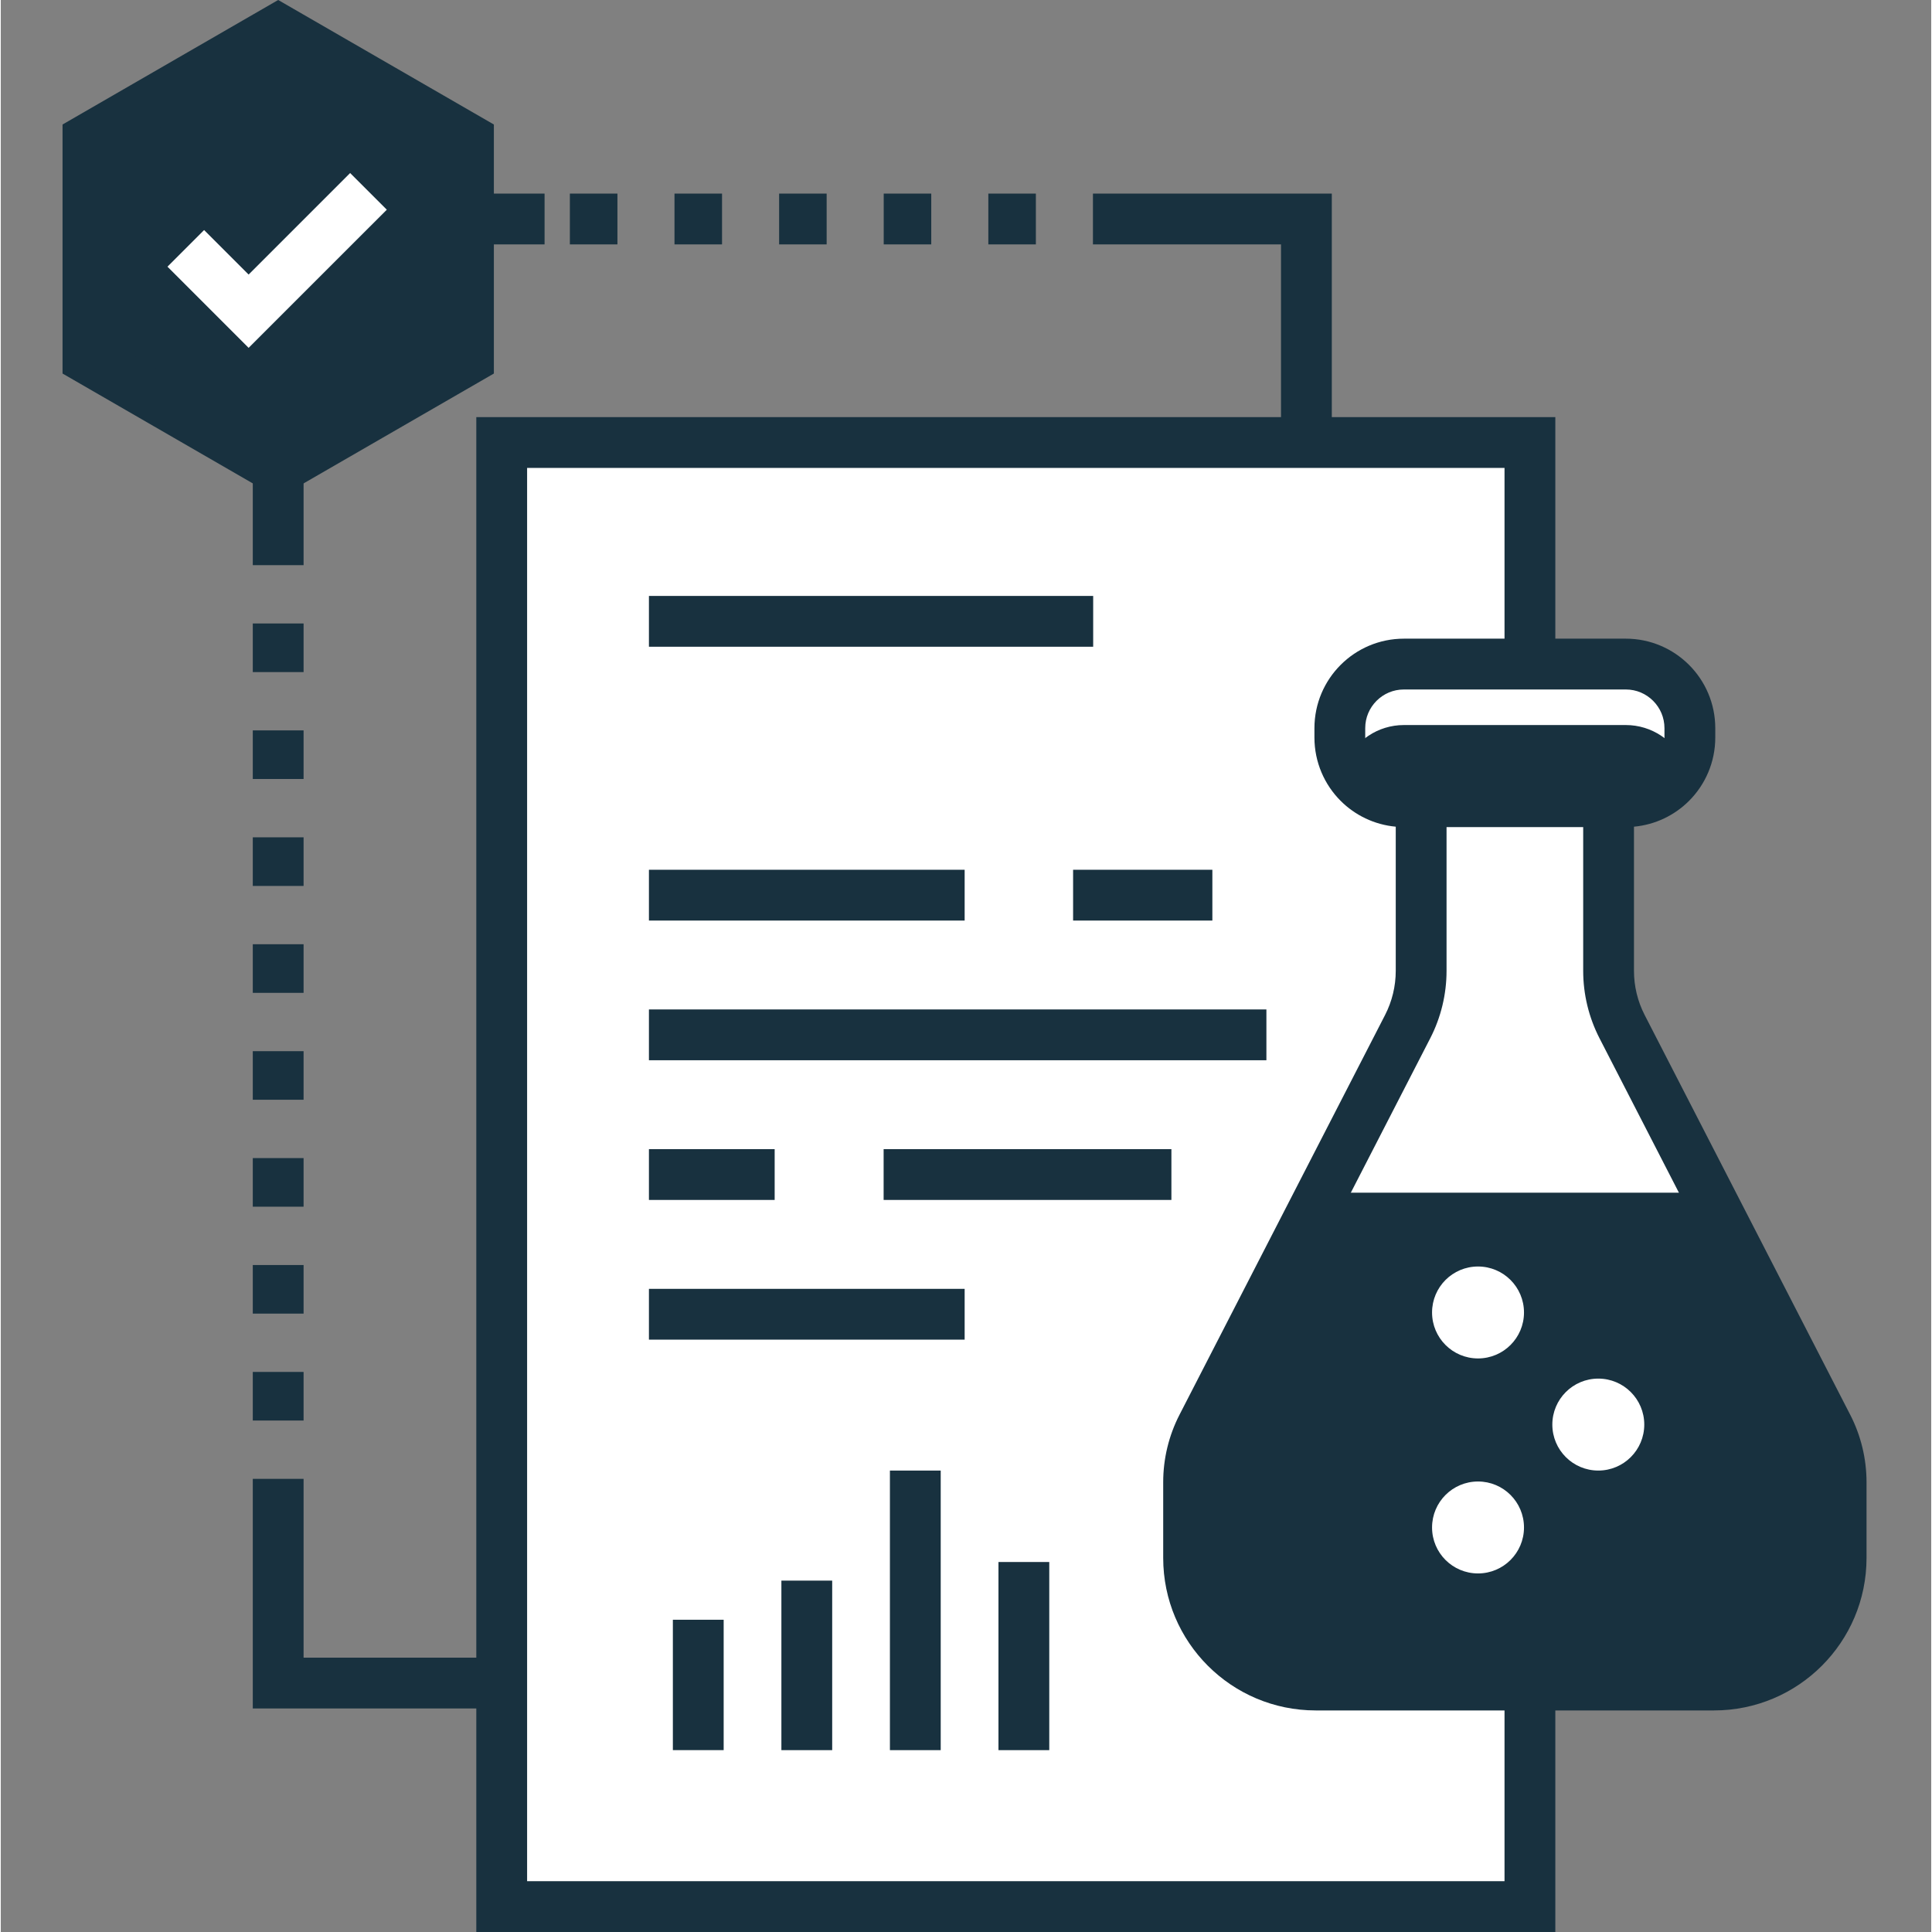 <svg height="300" viewBox="-12 0 380 380.31" width="300" xmlns="http://www.w3.org/2000/svg" version="1.1" xmlns:xlink="http://www.w3.org/1999/xlink" xmlns:svgjs="http://svgjs.dev/svgjs"><rect x="-12" y="0" width="380" height="380.31" fill="#808080" stroke="none"/><g transform="matrix(1,0,0,1,0,0)"><g fill="#122436"><path d="m47.605 48.109v-10h-10v10zm0 0" fill="#18313f" fill-opacity="1" data-original-color="#122436ff" stroke="none" stroke-opacity="1" style=""/><path d="m37.605 227.969h10v9.566h-10zm0 0" fill="#18313f" fill-opacity="1" data-original-color="#122436ff" stroke="none" stroke-opacity="1" style=""/><path d="m37.605 249.016h10v9.566h-10zm0 0" fill="#18313f" fill-opacity="1" data-original-color="#122436ff" stroke="none" stroke-opacity="1" style=""/><path d="m37.605 122.73h10v9.57h-10zm0 0" fill="#18313f" fill-opacity="1" data-original-color="#122436ff" stroke="none" stroke-opacity="1" style=""/><path d="m37.605 206.922h10v9.562h-10zm0 0" fill="#18313f" fill-opacity="1" data-original-color="#122436ff" stroke="none" stroke-opacity="1" style=""/><path d="m37.605 270.062h10v9.566h-10zm0 0" fill="#18313f" fill-opacity="1" data-original-color="#122436ff" stroke="none" stroke-opacity="1" style=""/><path d="m37.605 164.824h10v9.57h-10zm0 0" fill="#18313f" fill-opacity="1" data-original-color="#122436ff" stroke="none" stroke-opacity="1" style=""/><path d="m37.605 185.871h10v9.57h-10zm0 0" fill="#18313f" fill-opacity="1" data-original-color="#122436ff" stroke="none" stroke-opacity="1" style=""/><path d="m37.605 143.777h10v9.566h-10zm0 0" fill="#18313f" fill-opacity="1" data-original-color="#122436ff" stroke="none" stroke-opacity="1" style=""/><path d="m141.211 38.109h9.359v10h-9.359zm0 0" fill="#18313f" fill-opacity="1" data-original-color="#122436ff" stroke="none" stroke-opacity="1" style=""/><path d="m120.617 38.109h9.359v10h-9.359zm0 0" fill="#18313f" fill-opacity="1" data-original-color="#122436ff" stroke="none" stroke-opacity="1" style=""/><path d="m161.801 38.109h9.359v10h-9.359zm0 0" fill="#18313f" fill-opacity="1" data-original-color="#122436ff" stroke="none" stroke-opacity="1" style=""/><path d="m100.023 38.109h9.363v10h-9.363zm0 0" fill="#18313f" fill-opacity="1" data-original-color="#122436ff" stroke="none" stroke-opacity="1" style=""/><path d="m182.395 38.109h9.359v10h-9.359zm0 0" fill="#18313f" fill-opacity="1" data-original-color="#122436ff" stroke="none" stroke-opacity="1" style=""/><path d="m37.605 38.109v73.141h10v-63.141h47.438v-10zm0 0" fill="#18313f" fill-opacity="1" data-original-color="#122436ff" stroke="none" stroke-opacity="1" style=""/><path d="m250.008 85.734v-47.625h-47.02v10h37.02v37.625zm0 0" fill="#18313f" fill-opacity="1" data-original-color="#122436ff" stroke="none" stroke-opacity="1" style=""/><path d="m47.605 296.109v-5h-10v45.199h50.664v-10h-40.664zm0 0" fill="#18313f" fill-opacity="1" data-original-color="#122436ff" stroke="none" stroke-opacity="1" style=""/></g><path d="m86.605 87.109h202.402v288.199h-202.402zm0 0" fill="#ffffff" fill-opacity="1" data-original-color="#ffffffff" stroke="none" stroke-opacity="1" style=""/><path d="m81.605 82.109v298.199h212.402v-298.199zm10 10h192.402v278.199h-192.402zm0 0" fill="#18313f" fill-opacity="1" data-original-color="#122436ff" stroke="none" stroke-opacity="1" style=""/><path d="m115.586 117.309h87.449v10h-87.449zm0 0" fill="#18313f" fill-opacity="1" data-original-color="#122436ff" stroke="none" stroke-opacity="1" style=""/><path d="m115.586 171.211h62.148v10h-62.148zm0 0" fill="#18313f" fill-opacity="1" data-original-color="#122436ff" stroke="none" stroke-opacity="1" style=""/><path d="m115.586 198.707h121.547v10h-121.547zm0 0" fill="#18313f" fill-opacity="1" data-original-color="#122436ff" stroke="none" stroke-opacity="1" style=""/><path d="m115.586 226.207h24.75v10h-24.75zm0 0" fill="#18313f" fill-opacity="1" data-original-color="#122436ff" stroke="none" stroke-opacity="1" style=""/><path d="m115.586 253.707h62.148v10h-62.148zm0 0" fill="#18313f" fill-opacity="1" data-original-color="#122436ff" stroke="none" stroke-opacity="1" style=""/><path d="m199.082 171.211h27.414v10h-27.414zm0 0" fill="#18313f" fill-opacity="1" data-original-color="#122436ff" stroke="none" stroke-opacity="1" style=""/><path d="m161.785 226.207h56.648v10h-56.648zm0 0" fill="#18313f" fill-opacity="1" data-original-color="#122436ff" stroke="none" stroke-opacity="1" style=""/><path d="m120.297 318.844h10v25.664h-10zm0 0" fill="#18313f" fill-opacity="1" data-original-color="#122436ff" stroke="none" stroke-opacity="1" style=""/><path d="m141.66 311.141h10v33.371h-10zm0 0" fill="#18313f" fill-opacity="1" data-original-color="#122436ff" stroke="none" stroke-opacity="1" style=""/><path d="m163.023 289.477h10v55.035h-10zm0 0" fill="#18313f" fill-opacity="1" data-original-color="#122436ff" stroke="none" stroke-opacity="1" style=""/><path d="m184.391 307.477h10v37.035h-10zm0 0" fill="#18313f" fill-opacity="1" data-original-color="#122436ff" stroke="none" stroke-opacity="1" style=""/><path d="m5.156 27.398 37.449-21.625 37.457 21.625v43.246l-37.457 21.625-37.449-21.625zm0 0" fill="#18313f" fill-opacity="1" data-original-color="#4ea3daff" stroke="none" stroke-opacity="1" style=""/><path d="m5.156 27.398 2.5 4.328 34.949-20.18 32.457 18.738v37.473l-32.457 18.734-32.453-18.734v-40.359h-4.996l2.5 4.328-2.5-4.328h-5v46.133l42.449 24.512 42.457-24.512v-49.02l-42.457-24.512-42.449 24.512v2.887zm0 0" fill="#18313f" fill-opacity="1" data-original-color="#122436ff" stroke="none" stroke-opacity="1" style=""/><path d="m36.785 68.473-15.973-15.977 7.211-7.211 8.762 8.762 19.984-19.984 7.219 7.215zm0 0" fill="#ffffff" fill-opacity="1" data-original-color="#ffffffff" stroke="none" stroke-opacity="1" style=""/><path d="m347.602 280.766-40.453-78.664c-1.75-3.402-2.66-7.172-2.66-10.996v-33.297h-36.898v33.297c0 3.824-.91 7.594-2.66 10.996l-40.453 78.664c-1.75 3.398-2.66 7.172-2.66 10.996v14.918c0 13.816 11.199 25.016 25.016 25.016h78.414c13.816 0 25.016-11.203 25.016-25.016v-14.918c0-3.824-.91-7.598-2.66-10.996zm0 0" fill="#ffffff" fill-opacity="1" data-original-color="#ffffffff" stroke="none" stroke-opacity="1" style=""/><path d="m248.129 234.773-26.312 51.168v20.738c0 13.816 11.203 25.016 25.02 25.016h78.41c13.816 0 25.02-11.203 25.02-25.016v-20.738l-26.312-51.168zm0 0" fill="#18313f" fill-opacity="1" data-original-color="#ffcc34ff" stroke="none" stroke-opacity="1" style=""/><path d="m307.871 130.723h-43.664c-6.969 0-12.621 5.648-12.621 12.621v1.844c0 6.969 5.652 12.621 12.621 12.621h43.664c6.969 0 12.621-5.652 12.621-12.621v-1.844c0-6.973-5.652-12.621-12.621-12.621zm0 0" fill="#18313f" fill-opacity="1" data-original-color="#ffcc34ff" stroke="none" stroke-opacity="1" style=""/><path d="m307.871 130.723h-43.66c-6.973 0-12.625 5.648-12.625 12.621v1.844c0 1.805.387 3.523 1.074 5.078 1.953-4.441 6.387-7.543 11.551-7.543h43.66c5.16 0 9.594 3.102 11.547 7.543.688-1.555 1.074-3.273 1.074-5.078v-1.844c0-6.973-5.652-12.621-12.621-12.621zm0 0" fill="#ffffff" fill-opacity="1" data-original-color="#ffffffff" stroke="none" stroke-opacity="1" style=""/><path d="m352.047 278.477-40.449-78.664c-1.387-2.691-2.109-5.68-2.109-8.711v-28.371c4.211-.383 8.023-2.262 10.844-5.086 3.18-3.176 5.164-7.609 5.16-12.461v-1.84c-.004-9.734-7.891-17.621-17.621-17.625h-43.664c-9.734.004-17.617 7.887-17.621 17.625v1.84c0 4.852 1.98 9.289 5.16 12.461 2.816 2.824 6.633 4.703 10.848 5.086v28.371c0 3.031-.723 6.016-2.109 8.711l-40.453 78.664c-2.113 4.109-3.215 8.664-3.215 13.285v14.914c.004 16.582 13.438 30.016 30.02 30.02h78.41c16.582-.004 30.016-13.438 30.02-30.02v-14.914c-.004-4.621-1.105-9.176-3.219-13.285zm-95.461-133.289v-1.844c0-2.121.844-3.992 2.23-5.391 1.395-1.387 3.27-2.23 5.391-2.23h43.664c2.121 0 3.992.844 5.387 2.23 1.387 1.395 2.23 3.27 2.234 5.391v1.844c-.004 2.117-.848 3.992-2.234 5.387-1.395 1.387-3.266 2.23-5.387 2.234h-43.664c-2.121-.004-3.992-.848-5.387-2.234-1.391-1.395-2.23-3.27-2.234-5.387zm88.676 161.492c0 5.543-2.23 10.516-5.863 14.156-3.637 3.629-8.609 5.859-14.152 5.863h-78.414c-5.543-.004-10.516-2.234-14.152-5.863-3.629-3.641-5.859-8.613-5.863-14.156v-14.918c0-3.031.723-6.02 2.109-8.711l40.453-78.664c2.113-4.109 3.215-8.664 3.215-13.281v-28.297h26.898v28.297c0 4.617 1.102 9.172 3.215 13.281l40.449 78.664c1.387 2.691 2.109 5.68 2.109 8.711v14.918zm0 0" fill="#18313f" fill-opacity="1" data-original-color="#122436ff" stroke="none" stroke-opacity="1" style=""/><path d="m287.84 258.359c0 4.996-4.051 9.047-9.051 9.047s-9.047-4.051-9.047-9.047c0-5 4.047-9.051 9.047-9.051s9.051 4.051 9.051 9.051zm0 0" fill="#ffffff" fill-opacity="1" data-original-color="#ffffffff" stroke="none" stroke-opacity="1" style=""/><path d="m311.516 280.426c0 5-4.051 9.051-9.047 9.051-5 0-9.051-4.051-9.051-9.051 0-4.996 4.051-9.051 9.051-9.051 4.996 0 9.047 4.055 9.047 9.051zm0 0" fill="#ffffff" fill-opacity="1" data-original-color="#ffffffff" stroke="none" stroke-opacity="1" style=""/><path d="m287.84 300.68c0 4.996-4.051 9.047-9.051 9.047s-9.047-4.051-9.047-9.047c0-5 4.047-9.051 9.047-9.051 5-.004 9.051 4.051 9.051 9.051zm0 0" fill="#ffffff" fill-opacity="1" data-original-color="#ffffffff" stroke="none" stroke-opacity="1" style=""/></g></svg>